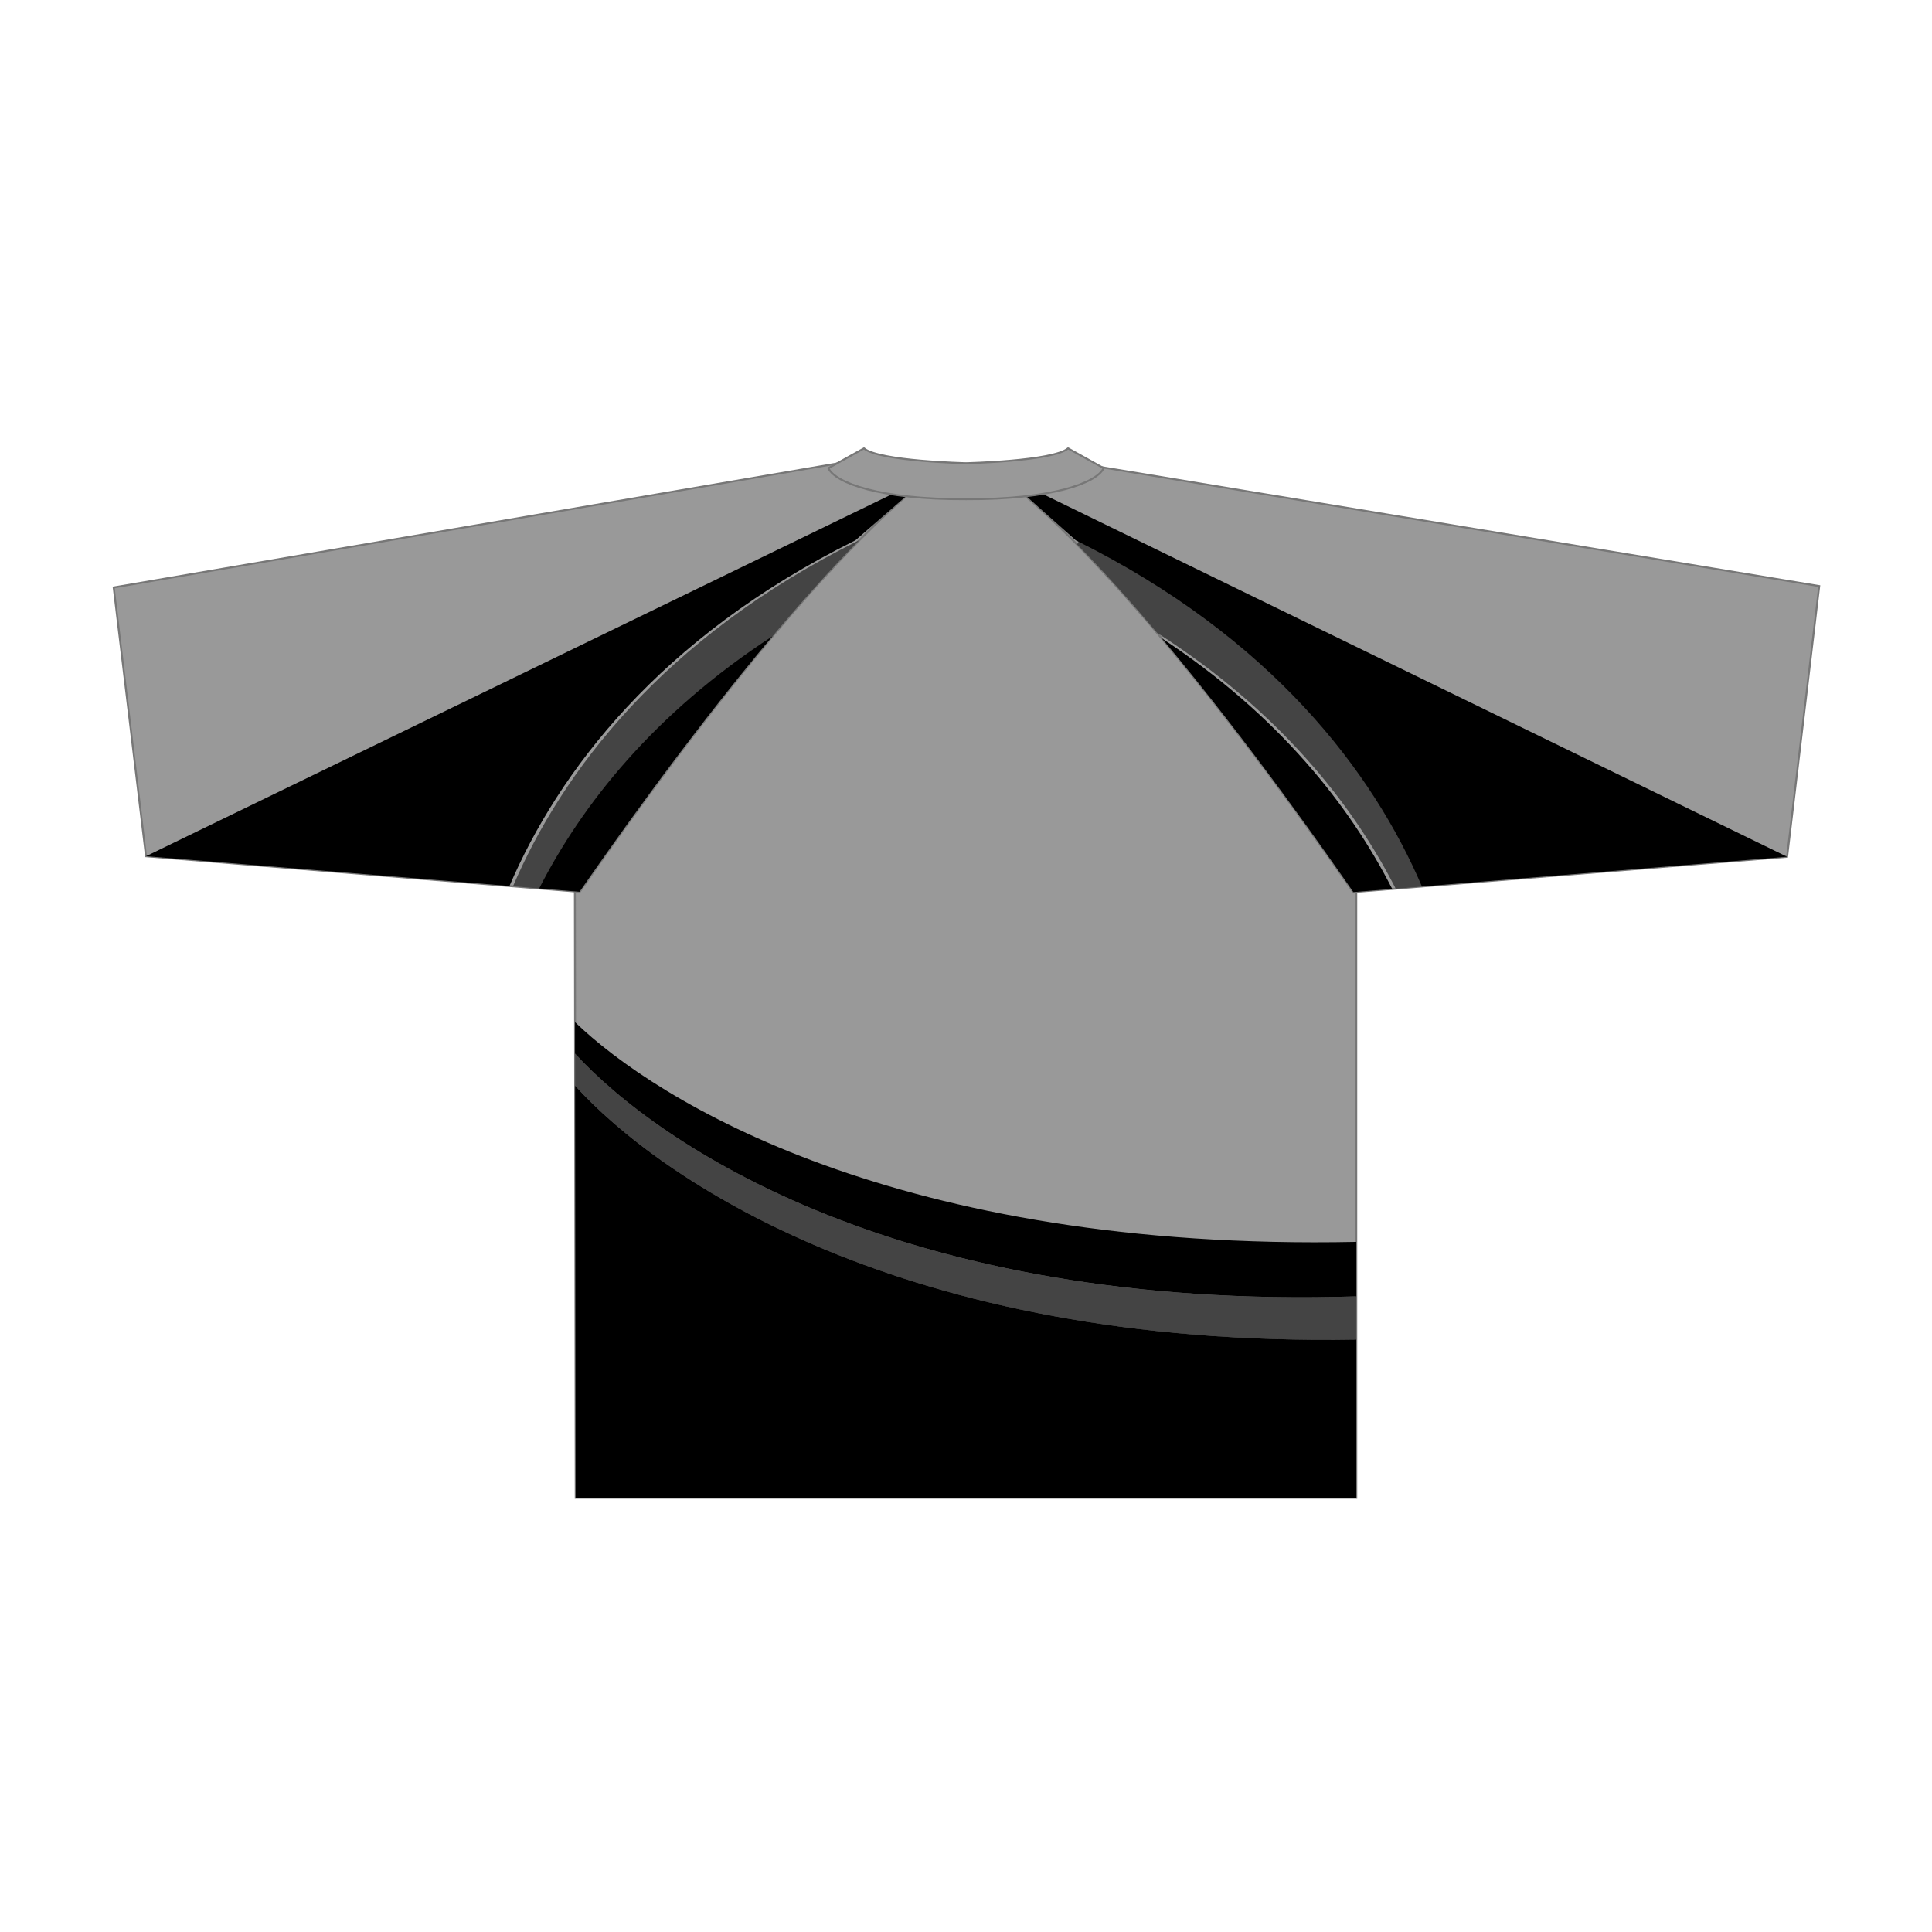 <svg xmlns="http://www.w3.org/2000/svg" viewBox="0 0 1000 1000"><g id="Back"><path d="M702,461.61V775.27H298l-.44-313.71h0l2.46,0c18.26-26.17,103.68-149.67,172.64-208l-25.13-11.28h109.9L529,255.09C597.47,313,682.35,435.74,700.49,461.74Z" fill="#999" stroke="#777" stroke-miterlimit="10"/><path d="M472.62,253.6c-69,58.31-154.38,181.81-172.64,208l-25.8-2.12L75.57,443.18l-.19-1.56L58.85,304.06l120.87-20.71,260-44.53,7.8,3.5Zm89-13.2-4.28,1.92L529,255.09C597.47,313,682.35,435.74,700.49,461.74l1.55-.13,22.22-1.8,1-.09L925,443.46l16.62-140.11Z" fill="#999" stroke="#777"/></g><g id="Design"><path d="M702,671c-235.28,7.46-361.16-78.5-404.33-125.67l0,16.61c43.2,47.8,169.07,135.53,404.31,131.44Z" fill="#444"/><path d="M297.66,561.94l.3,213.33H702V693.36C466.74,697.45,340.87,609.73,297.66,561.94Z"/><path d="M297.62,529.05l0,16.27C340.82,592.5,466.7,678.44,702,671V642.79C464.65,647.72,339.77,569.72,297.62,529.05Z"/></g><g id="Layer_4" data-name="Layer 4"><path d="M444.68,279.63C342.73,330.2,290.69,400,265.52,458.74l8.66.72,6.72.55c21.47-42.19,57.58-88.46,116.62-127.92,15.4-18.44,31.42-36.48,47.18-52.42Z" fill="#444"/><path d="M558.67,279.63l-1.2,2.16c13.85,14,27.88,29.71,41.5,45.81C662.07,368,700.13,416.17,722.42,460l1.84-.14,1-.09,12.51-1C712.63,400,660.6,330.19,558.67,279.63Z" fill="#444"/><path d="M601.25,330.31c46.23,55,87.27,114.27,99.24,131.43l1.55-.13,18.56-1.51C698.82,417.25,661.93,370.18,601.25,330.31Z"/><path d="M925,443.46,518.24,245.23l38.53,34.4c102,50.6,154.05,120.45,179.22,179.22l168.52-13.73L925,443.46Z"/><path d="M442.79,279.63l38.1-33.16L75.57,443.18h0l19,1.55,169.13,13.86C288.89,399.88,340.92,330.16,442.79,279.63Z"/><path d="M279.08,459.86l20.9,1.72c12-17.28,53.36-76.94,99.87-132.28C338.37,369.32,301.07,416.72,279.08,459.86Z"/><path d="M571.24,242.31c-3.53,7.61-26.59,16.27-71.23,16.06h0c-44.65.21-67.71-8.45-71.23-16.06l18.4-10.22c7.81,6.67,52.83,7.67,52.83,7.67h0s45-1,52.82-7.67Z" fill="#999" stroke="#777" stroke-miterlimit="10"/></g></svg>